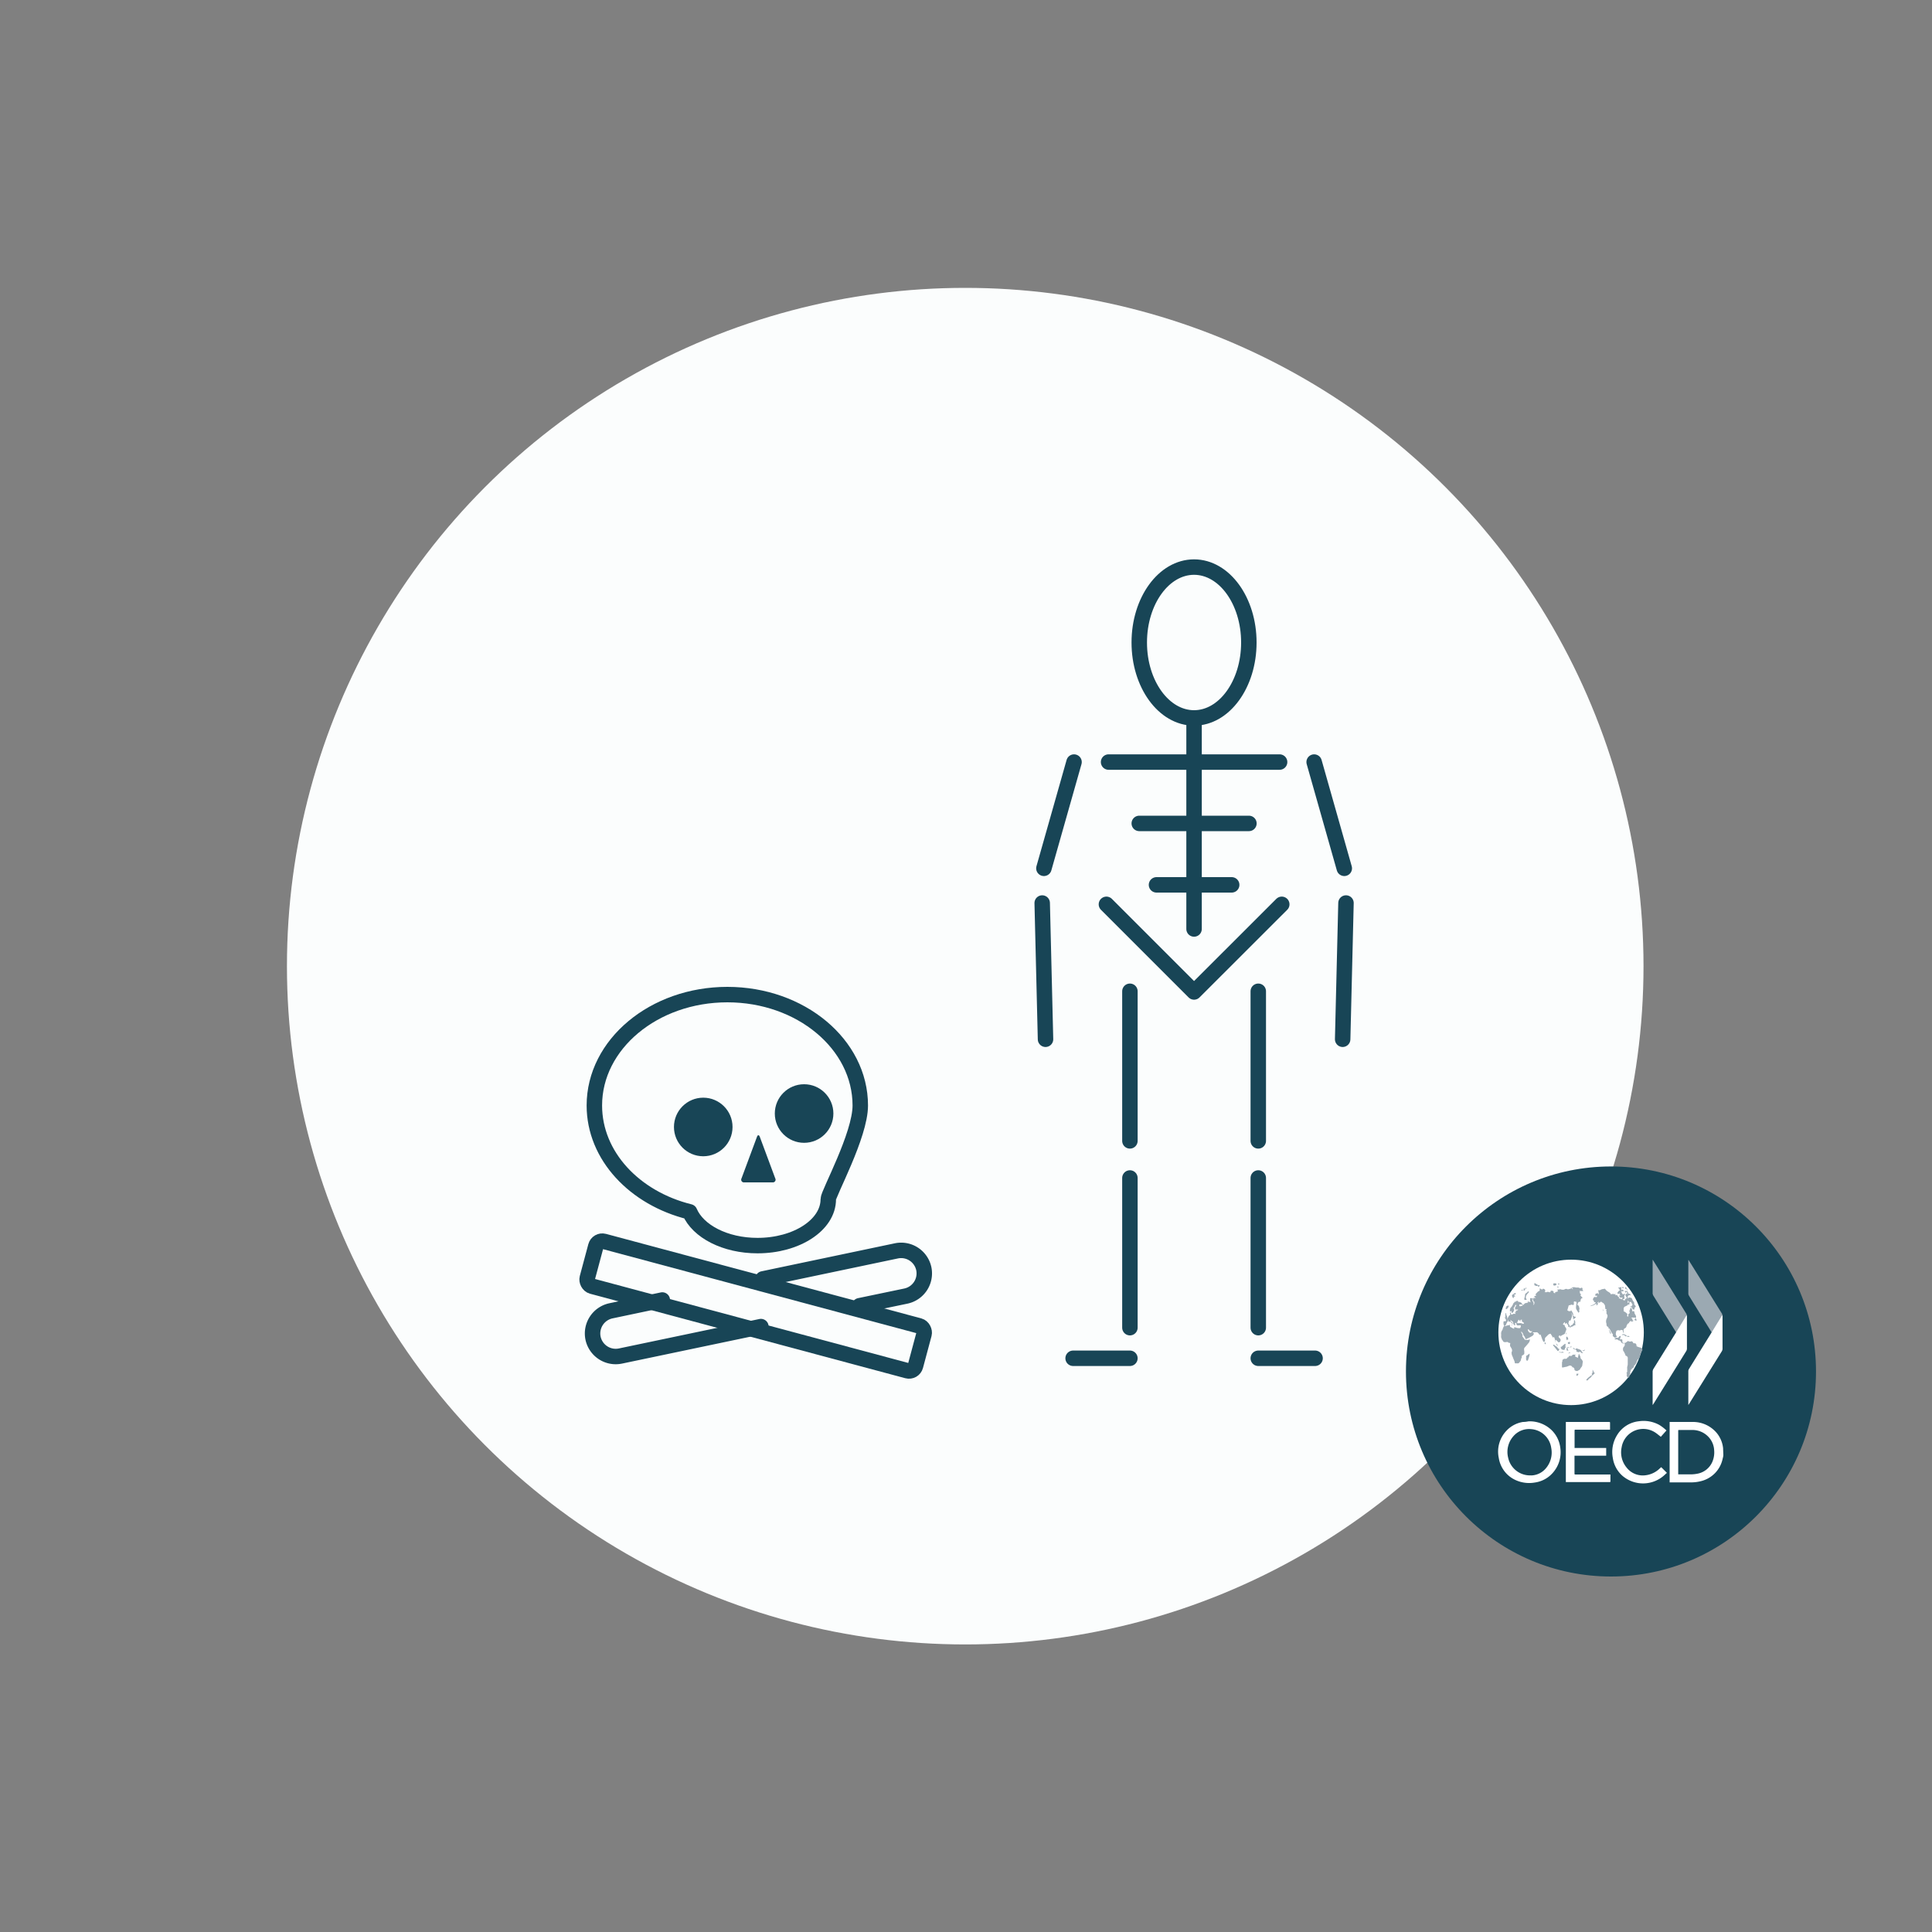 <?xml version="1.0" encoding="UTF-8"?> <svg xmlns="http://www.w3.org/2000/svg" id="Calque_1" data-name="Calque 1" viewBox="0 0 250 250"><rect x="0" y="0" width="250" height="250" fill="#808080" stroke="none"/><defs><style>.cls-1{fill:#fbfdfd;}.cls-2{fill:none;stroke:#184556;stroke-linecap:round;stroke-linejoin:round;stroke-width:2px;}.cls-3{fill:#184556;}.cls-4{fill:#fff;}.cls-5{fill:#9ba9b2;}</style></defs><title>Plan de travail 7</title><circle class="cls-1" cx="124.9" cy="125.02" r="87.77"></circle><path class="cls-2" d="M98.46,171.66l-18.18,3.81a3,3,0,0,1-3.54-2.31h0a3,3,0,0,1,2.31-3.54l6.65-1.4"></path><path class="cls-2" d="M98.72,165.49,116,161.86a3,3,0,0,1,3.54,2.31h0a3,3,0,0,1-2.31,3.54l-6,1.25"></path><rect class="cls-2" x="75.46" y="165.27" width="43.78" height="5.98" rx="0.86" ry="0.86" transform="matrix(0.97, 0.26, -0.26, 0.97, 47.1, -19.52)"></rect><path class="cls-2" d="M111.32,143.05c0-7.92-7.7-14.35-17.2-14.35s-17.21,6.43-17.21,14.35c0,6.51,5.21,12,12.33,13.76,1.08,2.52,4.58,4.37,8.78,4.37,5.06,0,9.16-2.67,9.16-6C107.18,154.42,111.32,146.91,111.32,143.05Z"></path><circle class="cls-3" cx="104.05" cy="144.09" r="3.79"></circle><circle class="cls-3" cx="91" cy="145.83" r="3.79"></circle><path class="cls-3" d="M96.3,153a.35.35,0,0,1-.35-.51l2-5.38c.1-.28.27-.28.37,0l2,5.38a.35.35,0,0,1-.35.51Z"></path><ellipse class="cls-2" cx="154.51" cy="83.14" rx="7.09" ry="9.76"></ellipse><line class="cls-2" x1="154.51" y1="92.9" x2="154.51" y2="120.21"></line><line class="cls-2" x1="143.45" y1="98.61" x2="165.58" y2="98.61"></line><line class="cls-2" x1="147.42" y1="106.55" x2="161.61" y2="106.55"></line><line class="cls-2" x1="149.65" y1="114.5" x2="159.38" y2="114.5"></line><polyline class="cls-2" points="165.86 117.02 154.51 128.36 143.17 117.02"></polyline><line class="cls-2" x1="138.98" y1="98.61" x2="135.08" y2="112.36"></line><line class="cls-2" x1="134.86" y1="116.85" x2="135.29" y2="134.48"></line><line class="cls-2" x1="170.05" y1="98.61" x2="173.95" y2="112.36"></line><line class="cls-2" x1="174.17" y1="116.85" x2="173.74" y2="134.48"></line><line class="cls-2" x1="146.21" y1="128.27" x2="146.21" y2="147.63"></line><line class="cls-2" x1="146.21" y1="152.43" x2="146.21" y2="171.8"></line><line class="cls-2" x1="162.82" y1="128.27" x2="162.82" y2="147.63"></line><line class="cls-2" x1="162.82" y1="152.43" x2="162.82" y2="171.8"></line><line class="cls-2" x1="162.82" y1="175.76" x2="170.17" y2="175.76"></line><line class="cls-2" x1="138.86" y1="175.76" x2="146.21" y2="175.76"></line><circle class="cls-3" cx="208.46" cy="177.47" r="26.53"></circle><path class="cls-4" d="M223,188.26c0,.19-.06.37-.1.55a3.78,3.78,0,0,1-2.8,2.85,5.06,5.06,0,0,1-1.23.16h-2.82V184h.11c1,0,1.93,0,2.89,0a4,4,0,0,1,3.13,1.47,3.69,3.69,0,0,1,.79,1.95l0,.09Zm-5.84,2.52h.08c.56,0,1.11,0,1.66,0a4.48,4.48,0,0,0,.82-.1,2.62,2.62,0,0,0,1.87-1.55,3.14,3.14,0,0,0,.22-1.49,2.7,2.7,0,0,0-.64-1.6,2.84,2.84,0,0,0-2.22-1h-1.65c-.14,0-.14,0-.14.14v5.6Z"></path><path class="cls-4" d="M197.81,183.92a4.09,4.09,0,0,1,3,1.17,3.84,3.84,0,0,1,1.09,2.23,4,4,0,0,1-.94,3.23,3.77,3.77,0,0,1-2.37,1.29,4.21,4.21,0,0,1-2.43-.3,3.78,3.78,0,0,1-2.22-2.89,3.91,3.91,0,0,1,1-3.52,3.71,3.71,0,0,1,2.14-1.13C197.41,184,197.68,183.94,197.81,183.92Zm.35,7a2.58,2.58,0,0,0,1.94-1,3.12,3.12,0,0,0,.63-2.55,2.83,2.83,0,0,0-2.59-2.44,2.68,2.68,0,0,0-2.33.94,3.06,3.06,0,0,0-.66,2.74A2.89,2.89,0,0,0,198.16,190.91Z"></path><path class="cls-4" d="M203.73,187.37h4.11v1h-4.1c0,.05,0,.08,0,.12v2.18c0,.1,0,.13.12.13h4.53V191c0,.22,0,.44,0,.67,0,.08,0,.11-.11.11h-5.66V184h5.59c.1,0,.13,0,.13.12,0,.29,0,.58,0,.88h-4.43c-.16,0-.16,0-.16.15v2.2Z"></path><path class="cls-4" d="M215.64,185.1l-.73.82c-.22-.17-.43-.35-.66-.51a2.83,2.83,0,0,0-4.41,1.87,3.09,3.09,0,0,0,.64,2.62,2.65,2.65,0,0,0,2.44,1,3.18,3.18,0,0,0,1.9-.93l.14-.12.74.74-.2.17a4.1,4.1,0,0,1-5.6.17,3.81,3.81,0,0,1-1.2-2.26,4.12,4.12,0,0,1,.54-2.95,3.75,3.75,0,0,1,2.83-1.81,4.22,4.22,0,0,1,2.65.48A5.65,5.65,0,0,1,215.64,185.1Z"></path><path class="cls-5" d="M213.85,163v4.37a.82.82,0,0,0,.1.3l2.83,4.56,1.39,2.27a.22.22,0,0,0,.11.1v-4.35a.55.55,0,0,0-.07-.25q-2.13-3.44-4.27-6.87Z"></path><path class="cls-5" d="M222.89,174.58v-4.31a.64.64,0,0,0-.08-.3l-4.23-6.8a.77.77,0,0,0-.11-.15v.19c0,1.38,0,2.77,0,4.16a.57.57,0,0,0,.08.29c.92,1.5,1.85,3,2.77,4.48l1.43,2.32.09.13Z"></path><path class="cls-4" d="M213.85,181.81v-4.36a.81.81,0,0,1,.1-.31l2.83-4.56,1.39-2.27a.27.27,0,0,1,.11-.1v4.35a.52.52,0,0,1-.07.25c-1.42,2.29-2.84,4.59-4.27,6.88Z"></path><path class="cls-4" d="M222.89,170.24v4.31a.57.57,0,0,1-.08.29l-4.23,6.8a1.17,1.17,0,0,1-.11.16v-.19c0-1.39,0-2.78,0-4.17a.57.57,0,0,1,.08-.29l2.77-4.47,1.43-2.33.09-.13Z"></path><circle class="cls-4" cx="203.3" cy="172.41" r="9.41"></circle><polygon class="cls-5" points="196.82 168.83 196.82 168.83 196.82 168.83 196.82 168.83 196.82 168.83"></polygon><polygon class="cls-5" points="198.24 172.48 198.24 172.48 198.24 172.48 198.24 172.48"></polygon><path class="cls-5" d="M197.6,175.39a.16.16,0,0,0-.12.2.59.59,0,0,1,0,.13.65.65,0,0,0,0,.19c0,.06.05.15.1.16a.13.13,0,0,0,.16-.12c.06-.19.13-.37.18-.56a1,1,0,0,0,0-.23C197.75,175.25,197.69,175.35,197.6,175.39Z"></path><path class="cls-5" d="M197.34,167.57c0,.17-.07.33-.1.5s.18.16.33.1l-.06-.08a.44.44,0,0,1-.07-.21.81.81,0,0,1,.11-.33c.07-.11.18-.2.26-.31s0-.07,0-.11-.09,0-.12,0,0,.07-.07.1l-.25.19A.69.69,0,0,0,197.34,167.57Z"></path><path class="cls-5" d="M195.83,168h0l.12-.31h0l0,.12c.1,0,.11,0,.07-.11l-.12-.18c.18,0,.23,0,.25-.17-.2-.1-.27.14-.43.17a.22.22,0,0,0-.06.07s0,0,0,.05,0,.13.05.2A.94.94,0,0,0,195.83,168Z"></path><path class="cls-5" d="M194.78,170.19c.09.17-.06.3,0,.45l.15-.06a.16.16,0,0,0,.08-.23,1.45,1.45,0,0,1-.11-.29.76.76,0,0,1,0-.16l-.1.06c0,.09,0,.2,0,.23s-.1.22-.15.35C194.75,170.49,194.73,170.34,194.78,170.19Z"></path><path class="cls-5" d="M195.15,169.2a.19.19,0,0,0,0-.28l-.25.14,0-.05h0l-.06.37C194.91,169.43,195,169.4,195.15,169.2Z"></path><path class="cls-5" d="M197.13,167c.07,0,.19,0,.2-.11h0l-.09-.25a.69.69,0,0,0-.09.2s0,0,.07.06l-.11.07Z"></path><path class="cls-5" d="M196.89,167s.09,0,.11,0a.25.25,0,0,0,.05-.13l0,0-.21.09v0Z"></path><path class="cls-5" d="M197.53,166.67v0l-.06-.08c0,.11-.18.15-.14.28l.1-.08Z"></path><polygon class="cls-5" points="201.45 174.22 201.45 174.22 201.45 174.22 201.45 174.22 201.45 174.22 201.45 174.22 201.45 174.22 201.45 174.22"></polygon><path class="cls-5" d="M201.38,173.85a.36.36,0,0,1-.07-.49l.37.34.08,0,.11-.09a.94.94,0,0,1-.28-.24.94.94,0,0,0,.28.24.31.31,0,0,0,0-.4.62.62,0,0,1-.14-.14c-.08-.13-.05-.2.1-.27l0,0h0l.09.09.56-.29.2-.54h0l0-.05c0-.15-.1-.23-.16-.33s-.07-.17,0-.22l.09,0v0h-.23v0l-.1-.06s-.06-.06,0-.11a.85.85,0,0,0,.14-.19h0c.06,0,.1,0,.08.07s0,.09,0,.13.13-.09.2-.1.06.12.08.18c.23,0,.1.22.18.32l.08,0c.1,0,.13-.06.09-.13a3.47,3.47,0,0,0-.21-.37s.13-.11.09-.23.05-.06.08-.1l0,0c.09.06.13,0,.16-.06s.12-.33.17-.5l0-.07-.09-.41h0a3.28,3.28,0,0,1,.23.64l.1,0c0-.09-.13-.2-.11-.27a.23.23,0,0,0,0-.22,2.44,2.44,0,0,0-.14-.28,1.58,1.58,0,0,0-.13-.18v.13s-.07,0-.09,0-.15,0-.19.05c-.07-.12-.08-.13-.2-.11l.19-.67.32-.08a.07.07,0,0,0,0,0c.07-.06.15,0,.2.05l.15-.08a1.35,1.35,0,0,1,0-.18.59.59,0,0,1,0-.19.17.17,0,0,1,.21,0s0-.07,0-.11,0,.08,0,.11l.05.09h0l.08-.18h0a.78.78,0,0,1,0,.14,1.29,1.29,0,0,1,0,.21,1.6,1.6,0,0,0-.05.29,1.08,1.08,0,0,0,0,.36,1.87,1.87,0,0,0,.17.31l.16.23s0-.07.06-.1,0-.2,0-.3a.46.46,0,0,1,.07-.14c0-.07-.19-.14,0-.23-.15,0-.1-.2-.24-.24s0-.16,0-.25,0-.07.09-.1,0,0,0,0,.08-.14.23-.07c.06-.19,0-.45.31-.5l-.3-.34c.1-.07.09-.2-.07-.28V167l.09.06v0h.36c-.06-.12-.16-.2-.1-.32s0,0,0-.05a.45.45,0,0,0-.18-.07s-.06.06-.08.09l-.27-.1-.32,0a.78.78,0,0,0-.54,0l.18.2c-.15,0-.2-.08-.27-.21,0,.2-.13.18-.23.19s-.16.11-.3,0l0,0-.22,0-.18.1a.47.47,0,0,0-.16,0s-.1,0-.11,0-.12-.06-.19-.06l-.39.05.08.22-.37.12,0,.15-.18-.1v0c-.1,0,0-.08,0-.11s-.15-.17-.28-.14a.25.25,0,0,1-.12,0h0c0,.09,0,.21-.12.2s-.19-.08-.3-.05l-.15.05h0l-.07,0c0-.11-.09,0-.14,0l.06-.14a.18.18,0,0,0-.06-.24c-.09-.06-.19-.13-.3,0a.46.46,0,0,0-.07.07c0-.14-.14-.08-.17-.16s-.09,0-.09,0a2,2,0,0,0,0,.24h0l-.15.12h0l-.06,0-.27.29a.41.41,0,0,0-.08.13l.15.08-.33.15.23.24-.32-.09.08.1-.11.05h0l-.07-.11,0,.2c.14,0,.07.2.14.28l.1,0a.61.61,0,0,0,0,.19c0,.12-.07.24-.17.24a.29.29,0,0,0,0-.38.79.79,0,0,1-.1-.27.29.29,0,0,1,0-.13c0-.08,0-.11-.11-.1H198l0,.27a.06.06,0,0,0,0,.06c0,.09.05.2.18.23s0,0,0,0l-.57-.16v0l.11.08a.38.38,0,0,1,0,.1s0,0,0,0-.13,0-.2.05l-.13,0-.24.19c0,.11-.06.07-.11.06s0-.09,0-.12-.06,0-.12-.05a1.58,1.58,0,0,1,.06.23s0,.06,0,.07a.58.58,0,0,1-.14,0V169h-.09v.07l0,0c0,.17,0,.35,0,.52,0-.17,0-.35,0-.52a.18.18,0,0,1-.15-.18s0-.07,0-.09l.31,0c0-.06,0-.16,0-.18a.75.75,0,0,0-.51-.17l.06-.09c-.08,0-.16-.09-.21,0l0,0,0,0-.05,0-.07.08,0,0c-.09,0-.19,0-.2.15l0,0-.06,0,0,0-.06.11a1.57,1.57,0,0,1-.25.44.52.52,0,0,0-.17.49s0,.07,0,.08a.15.15,0,0,0,.09,0,.45.45,0,0,0,.06-.12l0,0,.09.31.18-.08,0,0c0-.09.08-.17.11-.26a.15.15,0,0,0,0-.13.19.19,0,0,1,0-.26.48.48,0,0,0,.15-.31l.16,0a.67.67,0,0,1-.09.19.32.32,0,0,0-.09.29c0,.12.07.15.19.11l.19,0,0,.05s-.08.06-.11.06-.19.07-.25.16h.11s0,.05,0,.06-.11,0-.13,0,0,.16.09.23l-.14,0a.25.25,0,0,0-.27.07l-.22,0,0-.28c-.1.07-.14.13-.11.24a.16.16,0,0,1,0,.12c-.17.07-.2.24-.29.37s.07.34.11.51l.21-.05,0-.07s0,.07,0,.09l.18.2c.06.06.15.11.12.23h0l-.21,0,.14.07.08-.11,0-.1,0-.1c-.1-.1-.27-.18-.3-.4l.32.24a.25.25,0,0,1,.05.13c0,.12.07.26.2.35l.08-.14a.12.12,0,0,1,0-.2h0c.09,0,.13,0,.13.09a.21.21,0,0,0,.28.23l.07,0s.09,0,.12,0,.12,0,.11.06a1.38,1.38,0,0,1-.08.29s0,0,0,0a1.11,1.11,0,0,1-.62-.09s-.05,0-.08,0,.05.15.07.23c0-.08-.05-.16-.07-.23s-.11,0-.09.11,0,.06-.08.05a.24.24,0,0,1-.1-.05l-.36-.19,0-.06a.61.61,0,0,0,0-.14s-.07,0-.11,0h-.11l-.3.09-.18,0,0,0s0-.06.07-.06.14-.11.16-.21a.46.46,0,0,1,.07-.14,1,1,0,0,1,.08-.14l.05-.06c0-.17-.07-.34-.11-.51l-.24.13c.13.22.13.23.08.39h-.16c-.09,0-.14,0-.14.13s0,.14,0,.21a.64.64,0,0,0,.05.17c0,.05.07.13,0,.15a1.37,1.37,0,0,0-.18.45l0,0a.72.72,0,0,0-.17.58v.19a.6.6,0,0,0,.09.43s0,.09.06.13.11.22.2.24a.62.62,0,0,0,.35,0c.13,0,.16,0,.23.07a.12.12,0,0,0,.09.05c.14,0,.18,0,.14.18a.42.42,0,0,0,.08.37c.12.19.25.39.12.64a.31.31,0,0,0,0,.21c0,.18.12.35.18.53s.09.21.13.32a.9.9,0,0,1,.08.23c0,.16.06.19.22.16h.08a.27.27,0,0,0,.31-.11c.08-.12.21-.23.21-.4s0-.05,0-.06.11-.15.1-.25a.76.76,0,0,1,0-.15,3.15,3.15,0,0,1-.24-.3,3.15,3.15,0,0,0,.24.3,1.21,1.21,0,0,0,.22-.15c.05,0,.1-.08.1-.13a2.21,2.21,0,0,0,0-.35.7.7,0,0,1,0-.38l.37-.42.23-.28a.54.54,0,0,0,.07-.13l.08-.28a2.56,2.56,0,0,1-.4.08s-.08,0-.12-.06,0-.07.06-.09l.29-.12h0c.16-.09.32-.17.47-.27s.11-.13.17-.2,0-.17-.11-.22,0-.08-.06-.12l-.07,0c-.06.08-.12.18-.25.13s-.26-.23-.27-.42a.12.12,0,0,1,.16.06.39.39,0,0,0,.28.18l.14,0v.13l.37,0c.14,0,.28-.05.38.1h0l.11.09,0,.05s.08.08.13.08.06,0,.07-.06c.07.19.14.4.21.6s.11.22.15.33.12,0,.17,0l.05-.08c0-.1,0-.21,0-.32a.17.17,0,0,1,.06-.11l.1-.11h0l.15-.14a.61.61,0,0,1,.41-.25h0c.06.09.12.17.17.26l.12.23.16-.06a1.08,1.08,0,0,1,.13.43.31.31,0,0,0,.07.29.8.8,0,0,1,.13.28l.06.1.18.06C201.53,174.12,201.56,174,201.38,173.85Zm-5.23-1.45c0,.17.1.33.16.49C196.25,172.73,196.2,172.57,196.15,172.4Zm.3,2.48a2.38,2.38,0,0,0,.18.3A2.38,2.38,0,0,1,196.45,174.88Zm.35-3.67a2.17,2.17,0,0,0-.25,0,.37.37,0,0,1-.18,0c-.07,0-.06-.11,0-.17a.59.59,0,0,0,.06-.14,1.46,1.46,0,0,0,.09-.15l.16.19.15,0-.13-.09.13-.08a2,2,0,0,0,0-.26,2,2,0,0,1,0,.26l.1,0,0,.21a1.33,1.33,0,0,0,.19.14c.09.06.11.12,0,.19v0Zm.57,2.2c-.12-.15-.24-.3-.35-.46s0-.07,0-.1a.42.42,0,0,0,0-.12l-.21-.39,0,0s.07,0,.09,0a1,1,0,0,1,.21.33c0,.14.15.22.2.35l.15.36Z"></path><path class="cls-5" d="M199.05,166.5h.07l.06-.07.06-.14-.22,0,0,.22Z"></path><path class="cls-5" d="M201,166.26s0,.07.07.08a.39.39,0,0,0,.18,0,.44.44,0,0,0,.15-.1.19.19,0,0,0,0-.1s-.06-.06-.09-.07h-.21l-.08,0C201,166.12,201,166.2,201,166.26Z"></path><path class="cls-5" d="M205.87,178c-.14.11-.28.2-.4.31a1.5,1.5,0,0,0-.2.24l0,0,0,.07h0l0,0,.05,0h.12l.1-.12a.92.92,0,0,1,.14-.14A.7.7,0,0,0,206,178v0l-.1-.06Z"></path><path class="cls-5" d="M209.14,172.29c0-.12.26-.19.39-.14s.07,0,.11,0,.08-.06.12-.06a.6.6,0,0,1,.23.06c.06,0,.07.09,0,.15l.12.21h0a.49.49,0,0,0,0-.17c0-.18-.07-.36.15-.46s.18-.26.26-.41.11-.21.26-.25a.73.73,0,0,1,.1-.2.81.81,0,0,1,.21-.1l0,.13a2.51,2.51,0,0,0,.28-.13s0-.06.06-.1l0,0-.06.08-.14-.09a.25.25,0,0,1,0-.08c0-.15,0-.15-.13-.12h-.05a.27.27,0,0,1,.31-.11c.05,0,.13,0,.19,0l.09,0h0l-.14.31.16.07.13,0,0,0c-.07-.07,0-.19-.11-.24s0-.07,0-.1.06-.2,0-.28l-.08-.15a.91.91,0,0,1-.09-.17c0-.13-.07-.25-.12-.38l0,.07-.11.09s-.08-.09-.08-.12a.26.26,0,0,0-.08-.25l0-.1-.07,0h0l-.09,0c0,.14-.08.26-.12.38a.13.13,0,0,0,0,.06c.08.22.05.27-.15.36,0,.11.08.26-.09.34a.38.38,0,0,1,0-.35l-.3-.27c-.06,0-.12-.1-.2-.06h0c0-.06,0-.14,0-.17s0-.2,0-.29a1.39,1.39,0,0,1,.15-.19l.08,0s0-.05.05-.05.18-.11.25-.2l0,0h0l.21,0s0,0,0-.07a.27.27,0,0,0,0-.12.4.4,0,0,0,0-.15l.2,0c.05.08.11.17.16.27a.12.12,0,0,1,0,.17.74.74,0,0,0-.08.13l-.18,0,.05.09c.09,0,.18,0,.18.1s.14.19.26.27v-.11h0l.06.06c.06-.1-.05-.26.13-.3l.05-.1-.05-.09-.15-.17s0-.05,0-.06,0-.18-.05-.26a1.07,1.07,0,0,1-.2-.32.29.29,0,0,0-.28-.24s0,0-.05,0-.09-.05-.12,0a.28.28,0,0,0-.14.29h0c0,.12.08.16.13.23h0a.21.21,0,0,1-.13.2l0,0,0-.22h0l0-.06V168l0-.27h0l.07-.06h0l.17-.13c-.11-.05-.17-.17-.27,0,0-.08-.06-.16-.17-.14l-.06.12-.06,0,0,0,.1.29.1,0h0l-.07.28-.06-.05-.11.09.06.08-.19.07-.2-.17,0,0,0,0,.09,0a1,1,0,0,0,.18-.06s0-.1,0-.14a.39.39,0,0,1,.05-.4s0-.06,0-.09-.08,0-.1,0a.83.83,0,0,0-.15.11l-.05-.09,0,0-.09-.11h0l0,0c-.08-.27-.16-.34-.38-.33a.5.5,0,0,1-.11.17c-.1.08-.12.15,0,.28l.27-.11c-.1.11-.09.13,0,.18h-.11l0,0,.13.08.14.07v0l-.15-.05-.11,0a.69.69,0,0,0,0,.13l.05.07c0,.13.13.09.21.09a.45.45,0,0,0,.18,0l-.07.11h0l-.12.14-.06-.1-.28-.07.1-.14c-.12,0-.23-.09-.28-.23s-.09,0-.15,0v-.06l-.1.05v-.22l-.09.1a.63.63,0,0,0-.49,0h0c-.06-.18-.22-.26-.37-.35a1.09,1.09,0,0,1-.39-.38l-.39.06a.67.67,0,0,0-.12.06c-.08,0-.15.12-.26.07s-.07,0-.1.06l.06.33a.21.21,0,0,1,0,.11h-.06a1.3,1.3,0,0,1-.06-.12l-.3.08s0,.06,0,.08-.09.14,0,.18l.21,0c0,.13-.07.21-.22.17a.14.14,0,0,0-.14,0,.4.4,0,0,0-.18.31c0,.08,0,.13.13.16l0,.17.23.05c-.14.3-.47.32-.73.48h.05a1.62,1.62,0,0,0,.69-.29.37.37,0,0,1,.15,0h0c-.05,0-.13.07-.06.16s.11-.05.13-.09.16-.1,0-.16v-.09l.2-.12h0l-.11.2.32-.13v-.09c.11.07.21.15.32.21s.16.2.23.3h0l.06.49h.14v.08c-.1.1,0,.16,0,.22s0,.16,0,.21,0,.07,0,.08c.23.23.11.47,0,.7a.83.83,0,0,0,0,.6s0,.08,0,.11,0,.21.15.27.08.12.12.19l.09,0-.09,0,.09.24s0,0,0,.07,0,.12.07.16a.28.28,0,0,1,0,.11s0,0,0,.05l.15.15c0-.27-.23-.47-.27-.76l.08.05c.09.16.17.33.25.49l.15.2a.23.23,0,0,1,0,.24l.18.16.14.09h0l.27-.16C209,172.74,209.09,172.51,209.14,172.29Zm1.2-4.56h0Zm-4,.89Z"></path><path class="cls-5" d="M210.58,172.87c0,.09,0,.09-.08.12l.38,0A.3.3,0,0,0,210.58,172.87Z"></path><polygon class="cls-5" points="201.57 166.11 201.57 166.11 201.57 166.11 201.57 166.11"></polygon><path class="cls-5" d="M201.81,166.12a.29.29,0,0,0-.24,0A.13.13,0,0,0,201.81,166.12Z"></path><path class="cls-5" d="M201.69,166.52l-.16-.05a.64.64,0,0,1-.05.11l.2,0Z"></path><polygon class="cls-5" points="201.57 166.11 201.56 166.11 201.57 166.11 201.57 166.11"></polygon><path class="cls-5" d="M212.25,174.37a2,2,0,0,1-.48-.17c0-.22-.07-.4-.28-.38l-.12,0a.41.41,0,0,0-.05-.09,1.29,1.29,0,0,0-.13-.17c-.11,0-.28.09-.41,0l-.1,0v0c0-.09,0-.06-.07,0l-.29.21h-.21l-.13,0-.05-.15a.59.59,0,0,0,0-.14c0-.13,0-.18-.17-.17l-.15,0,.13-.43c-.16,0-.19,0-.25.13a.23.23,0,0,1-.27.09l-.07,0-.27.16c.1,0,.18.11.3.06a.15.15,0,0,1,.11,0,.35.35,0,0,0,.25.14.32.32,0,0,1,.22.17c0,.11.11.15.2.19l.1.06.1-.11a.34.34,0,0,1,0,.46.46.46,0,0,0-.14.43h0l0,0a.27.27,0,0,0,.07.2c.07.05.09.16.13.24a.6.6,0,0,0,.09.13.33.33,0,0,1,.1-.06.33.33,0,0,0-.1.06l0,.14.17.11a.28.28,0,0,1,.15.3l.33-.15-.33.15,0,.42c0,.08,0,.16,0,.24a.24.24,0,0,0,0,.08l.18,0-.18,0c0,.12-.05.25-.07.38s0,.13,0,.2v.18a.51.51,0,0,0,0,.13s0,.07,0,.11-.15.09-.06.21-.06.14,0,.22a.4.4,0,0,1,0,.11s.05.11.1.14a.16.16,0,0,0,.24,0c0-.07-.06-.14,0-.2a2.73,2.73,0,0,1,.14-.31l-.06-.08.1-.21,0-.08.05,0-.05,0v-.08c.13,0,.15-.07.14-.17a.29.29,0,0,0,.27-.33.57.57,0,0,0,.16-.15c.06-.07.1-.15.15-.22l.08-.24a.72.72,0,0,1,.14-.24.67.67,0,0,0,.25-.36c0-.17.1-.33.15-.5a1.3,1.3,0,0,1,.08-.17A.29.29,0,0,0,212.25,174.37Z"></path><polygon class="cls-5" points="198.24 172.48 198.24 172.48 198.24 172.48 198.24 172.48"></polygon><path class="cls-5" d="M199,166.36c0-.06-.07-.16-.11-.17a.61.61,0,0,1-.26-.15l-.08,0a1.11,1.11,0,0,0,0,.19s0,.05,0,.08C198.66,166.32,198.8,166.49,199,166.36Z"></path><path class="cls-5" d="M196.65,169l.07.07V169Z"></path><path class="cls-5" d="M199.88,173.7a.48.48,0,0,0,0,.12s0,.09.05.1.07,0,.1,0a.28.28,0,0,0-.15-.25h0l-.05.08Z"></path><path class="cls-5" d="M206.17,177.39a1,1,0,0,0-.09-.15l0,.36-.12.2c.09.09.09.11,0,.18v0c.14.05.18-.07.25-.14l.09-.07.07-.14c-.05,0-.11,0-.13-.06S206.2,177.46,206.17,177.39Z"></path><path class="cls-5" d="M204,178s0,.08.1,0a.29.29,0,0,0,.15-.24l-.25,0A1.92,1.92,0,0,0,204,178Z"></path><path class="cls-5" d="M210.38,167.24l.05-.1,0,.1.05-.06h0c.09,0,.08.06.07.12a.22.22,0,0,0,0,.11c0,.08.34.22.43.2a.15.15,0,0,0-.12-.19c-.14,0-.22-.08-.18-.2l-.14-.15-.05,0-.15,0h-.13l0-.09,0,0a1.7,1.7,0,0,1,.09.24C210.28,167.26,210.32,167.28,210.38,167.24Z"></path><path class="cls-5" d="M210.39,166.8h-.09l.1,0c0,.05.07,0,.08,0a.23.23,0,0,0-.16-.25C210.29,166.66,210.28,166.75,210.39,166.8Z"></path><path class="cls-5" d="M210.09,166.64a.36.36,0,0,0,0-.09l-.13,0,0,0,0,0-.1,0,0,0,.13.18Z"></path><path class="cls-5" d="M210.26,166.88l0-.08,0,0,0,.07Z"></path><path class="cls-5" d="M210.6,167s0,0,0,0,0,0,0-.06,0-.12-.06-.17h0l0,.2v0l.05,0Z"></path><path class="cls-5" d="M210.32,167.34h0s0,0,0,0h0Z"></path><path class="cls-5" d="M209.86,172.75l.09,0a.32.32,0,0,1,.33.1c.07.1.14.09.23,0C210.2,172.63,210,172.55,209.86,172.75Z"></path><path class="cls-5" d="M195.35,171.2h0v.32C195.43,171.4,195.32,171.29,195.35,171.2Z"></path><path class="cls-5" d="M204.68,175.91a.27.27,0,0,1-.16-.22,1.42,1.42,0,0,0-.05-.22l-.12-.23-.06-.09c0,.17-.07.32-.1.46s-.07.12-.15,0l-.07,0c-.2-.12-.2-.13-.07-.32v0h-.39a1.07,1.07,0,0,1-.14.16s-.09,0-.1,0-.14,0-.2,0-.09.12-.14.18-.09,0-.1,0a.24.24,0,0,1-.17.2h-.05a1.17,1.17,0,0,0-.2,0c-.1.05-.22.08-.24.22v.15l-.05.05,0,0a1.55,1.55,0,0,1,0,.21c0,.12,0,.24,0,.35s0,.13,0,.13a.53.53,0,0,0,.18,0l.3-.07s.06,0,.07,0,.26-.1.39-.15a.32.32,0,0,1,.42.25s0,0,0,0l.12-.07h0l0,.14.08-.06a.8.8,0,0,1,.05.21c0,.14.11.15.18.2s.09,0,.12,0,.11.06.13,0,.3-.1.33-.29l0,0,.2-.27a.84.84,0,0,0,.06-.14l-.24-.05.24.05,0-.05.07-.47h0Z"></path><path class="cls-5" d="M202.52,173.87l-.36.3-.07.09-.11,0c-.08.26.15.46.46.41l.06-.16.11-.21c-.08-.12-.08-.16,0-.29Z"></path><path class="cls-5" d="M201.77,174.6a.24.24,0,0,0-.05-.1c-.06.06-.07,0-.09,0l-.18-.24-.15-.08c-.1-.06-.16-.2-.33-.17,0,0,0,.05,0,.07s.18.21.26.32l.3.38q.08.09.15,0A.77.77,0,0,0,201.77,174.6Z"></path><path class="cls-5" d="M202.77,174.66h0c0,.05.06.14.15.12s-.1-.16-.06-.26l.11-.07,0,0-.15,0-.07,0s0,0,.06-.06H203a.84.84,0,0,0,.14-.06h-.2c-.12,0-.21,0-.22.15a1,1,0,0,0,0,.1.28.28,0,0,0,.08.24Z"></path><path class="cls-5" d="M202.4,175l-.18-.05.07,0c-.08,0-.16-.07-.21,0s-.13,0-.2,0a.53.53,0,0,0-.18,0A1,1,0,0,0,202.4,175Z"></path><path class="cls-5" d="M203.16,175a.22.22,0,0,0-.22.15l.27-.12Z"></path><path class="cls-5" d="M204.61,174.78c-.09-.16-.26-.16-.4-.23s-.28-.11-.38.07c0,0-.07-.06-.08-.09s-.09-.14-.2-.11l-.08,0,.22.09-.06,0h0s0,.06,0,.07a1.55,1.55,0,0,0,.23.06c.14.05.17.11.11.23a.84.84,0,0,0,.2.08c.06,0,.14.07.19,0s.1-.07.16,0l.09.1a.2.2,0,0,0,.25,0,.28.28,0,0,1-.21-.29S204.62,174.8,204.61,174.78Z"></path><path class="cls-5" d="M202.89,173.85l.13.07,0,0c.06,0,.16,0,.13-.17l0-.1-.15,0,0,0-.12.08Z"></path><path class="cls-5" d="M203.25,174.43l0,0,.08-.13v-.13l-.09.06Z"></path><path class="cls-5" d="M202,172.9l-.11-.05a.47.47,0,0,0,0,.1s0,.05,0,0l.1-.07S202,172.9,202,172.9Z"></path><path class="cls-5" d="M202.6,173.69h0s0,0,0,0h0Z"></path><path class="cls-5" d="M206,175.54h0v0h0S206,175.54,206,175.54Z"></path><path class="cls-5" d="M203.59,171.59a.18.18,0,0,1,.18-.09v0c.11,0,.1-.06.07-.13s0-.14,0-.19,0-.22-.07-.32-.06,0-.09,0,0,.12,0,.17,0,.26-.16.25c0,.15,0,.15-.21.2l-.11.15c-.08.05-.13.11,0,.17v0l0,.06,0,0c0-.09.06-.17.17-.19S203.57,171.62,203.59,171.59Z"></path><path class="cls-5" d="M202.85,173.09c0-.05,0-.12-.11-.12s-.05.11-.07.17a.37.37,0,0,0,.14.31v-.11l.12,0s0-.06,0-.08-.09-.07,0-.14Z"></path><path class="cls-5" d="M202.7,172.41l0,0-.06.17,0,.05.07,0c0-.09,0-.17,0-.24A.09.09,0,0,0,202.7,172.41Z"></path><path class="cls-5" d="M209.56,166.88c.07.07.06.22.21.21h.31s0-.08,0-.1a1.33,1.33,0,0,0-.12-.16l-.09.16-.1-.24h0l.11-.06,0,0-.11,0,.07-.15-.36.07-.12.07.19.07C209.48,166.79,209.55,166.84,209.56,166.88Z"></path><path class="cls-5" d="M210.45,168.8a.1.1,0,0,0,0,.16l.09-.06.13.06,0,0-.21-.33,0,0A.37.37,0,0,1,210.45,168.8Z"></path><path class="cls-5" d="M203.59,170.73h0l.05,0,0-.11.14,0c0-.12.19-.1.11-.25-.15.09-.21-.09-.35-.13.06.12.09.22,0,.3Z"></path><polygon class="cls-5" points="203.73 170.23 203.72 170.23 203.72 170.23 203.72 170.23 203.72 170.23 203.73 170.23"></polygon><path class="cls-5" d="M203.74,170.25v0Z"></path><path class="cls-5" d="M210.46,170.08h0Z"></path><path class="cls-5" d="M210.44,170.06v0h0Z"></path><path class="cls-5" d="M205.05,174.64c-.07.1-.19.1-.31.14a.24.24,0,0,0,.35-.1S205.06,174.65,205.05,174.64Z"></path><polygon class="cls-5" points="205.04 174.63 205.05 174.64 205.05 174.64 205.05 174.63 205.04 174.63"></polygon><polygon class="cls-5" points="205.04 174.62 205.04 174.63 205.04 174.63 205.04 174.62"></polygon><polygon class="cls-5" points="204.93 176.32 204.94 176.31 204.93 176.32 204.93 176.32"></polygon><path class="cls-5" d="M207.45,169.47l-.07,0,.07.22,0-.16A.19.19,0,0,0,207.45,169.47Z"></path><polygon class="cls-5" points="207.45 169.72 207.45 169.71 207.45 169.71 207.44 169.71 207.45 169.72"></polygon><polygon class="cls-5" points="207.46 169.72 207.45 169.72 207.45 169.72 207.46 169.72"></polygon><path class="cls-5" d="M206.85,168.5h0Z"></path></svg> 